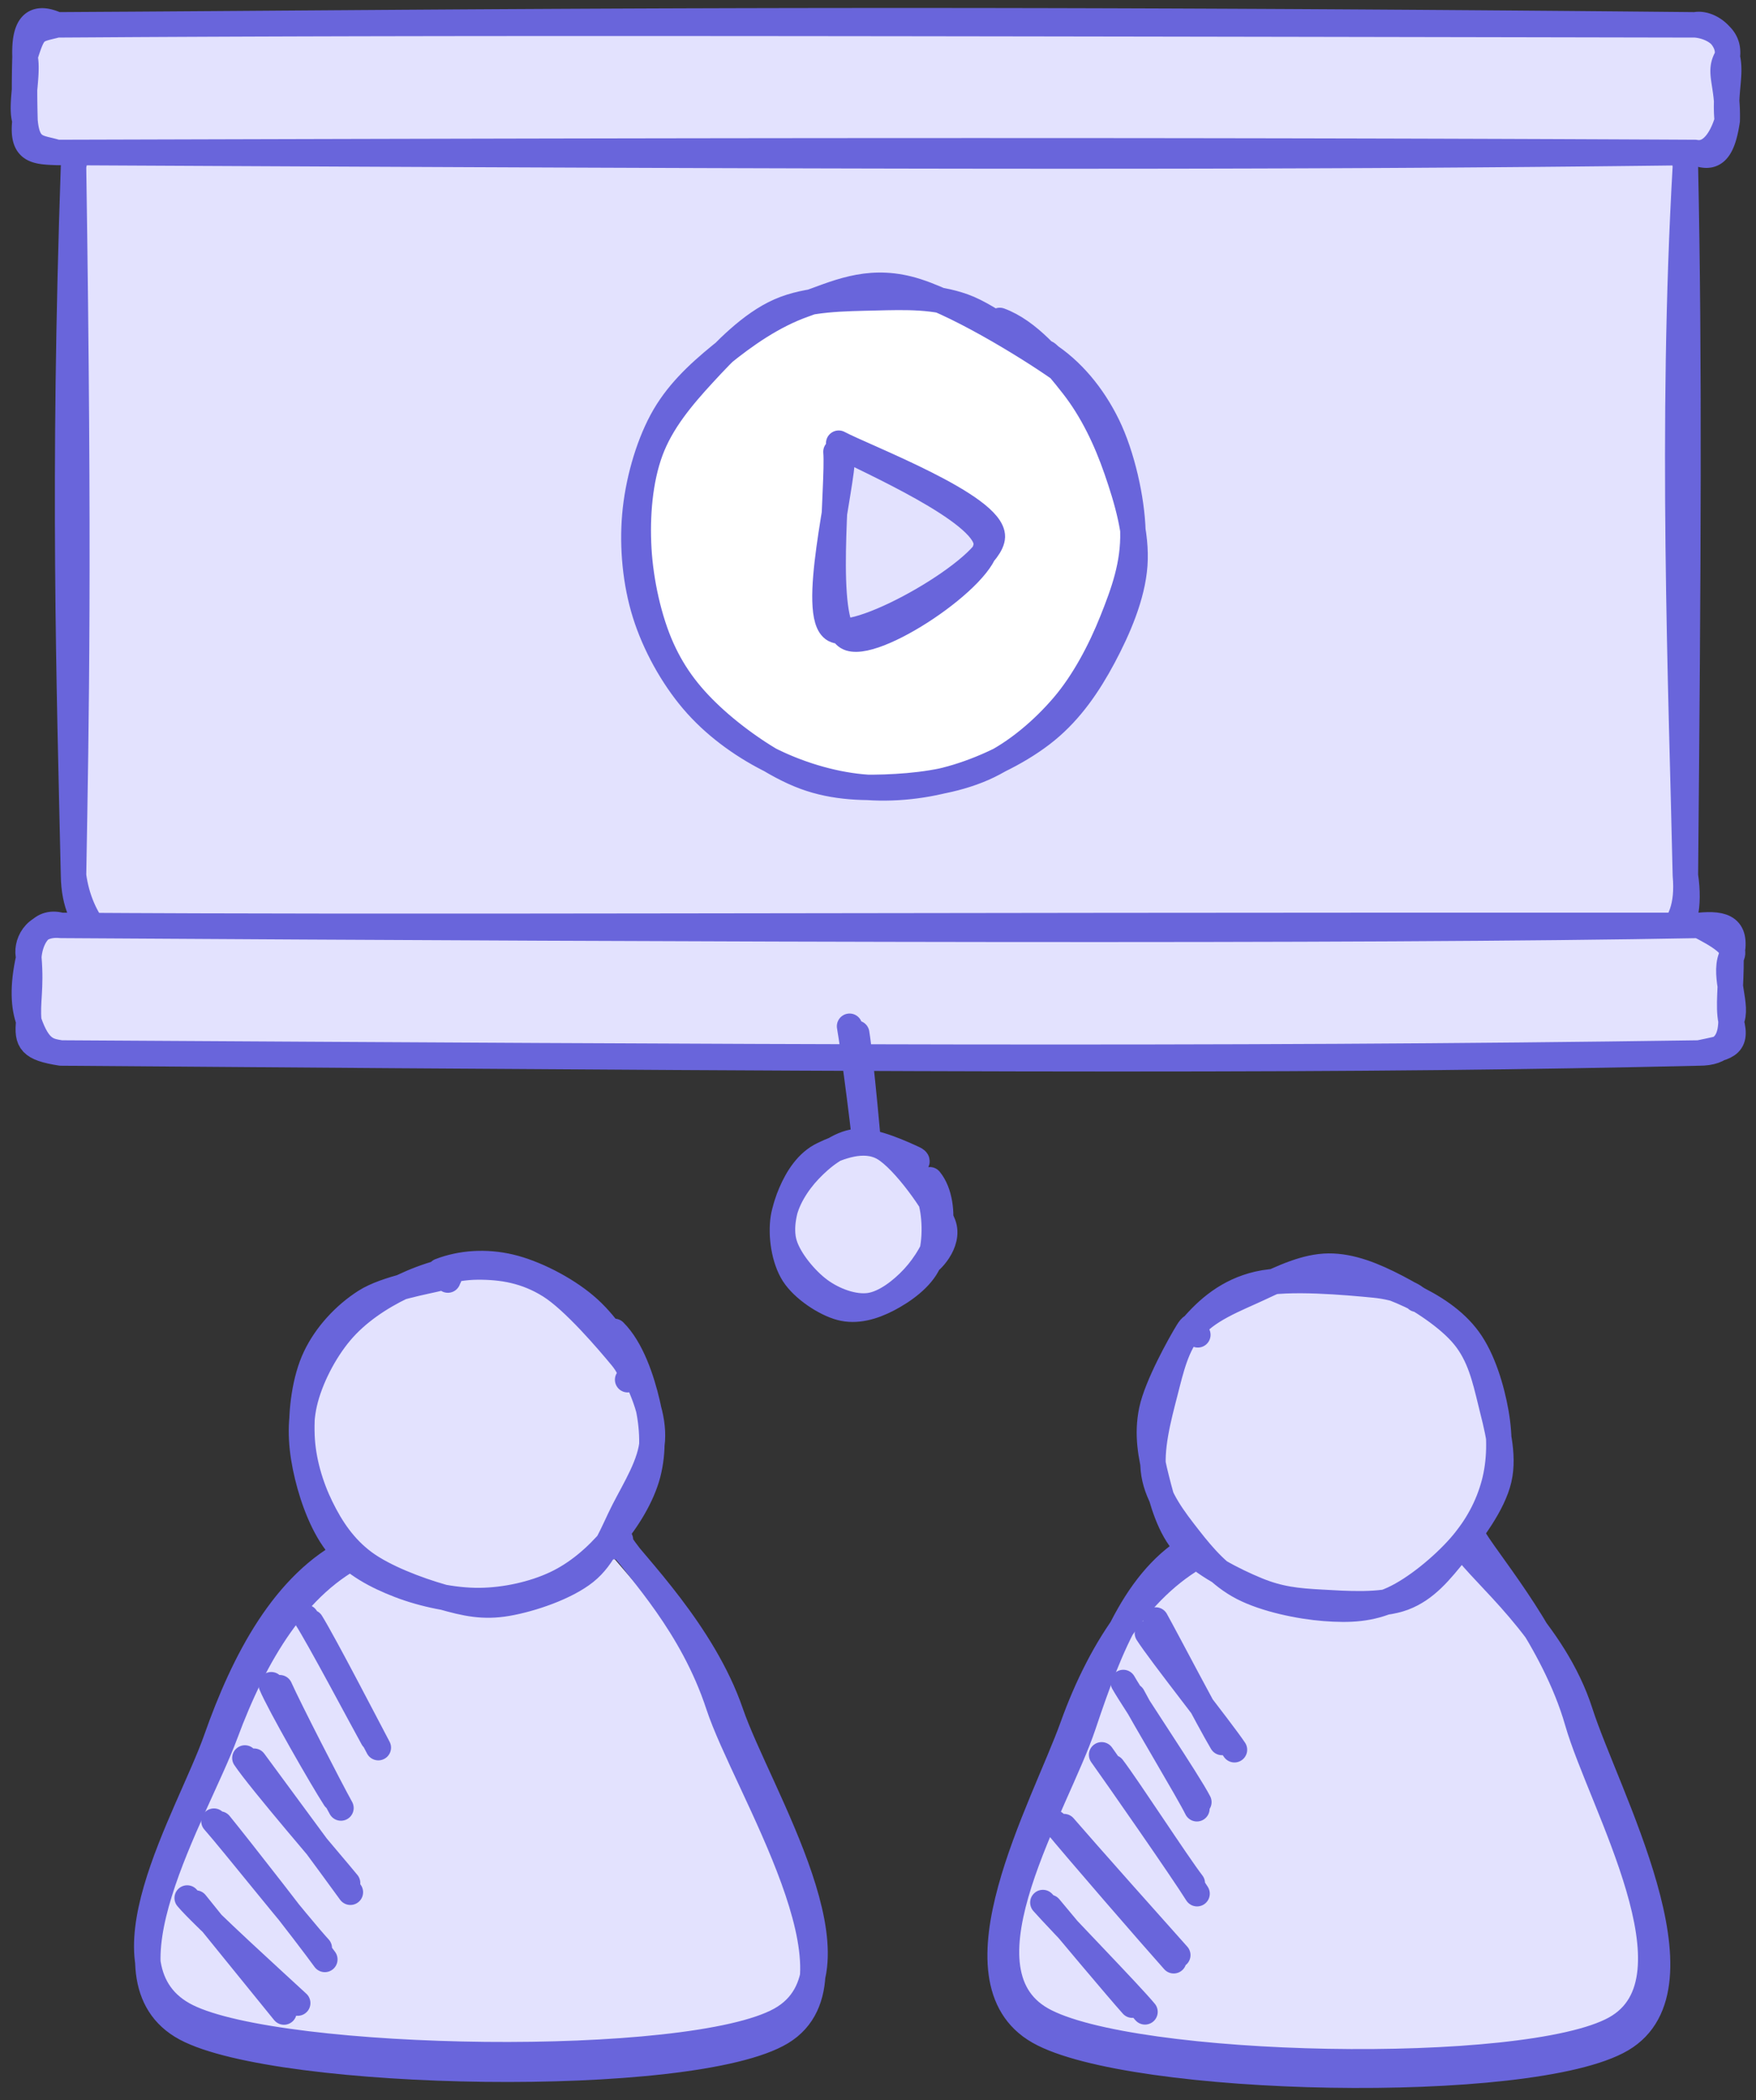 <svg viewBox="0 0 138 165" fill="none" xmlns="http://www.w3.org/2000/svg"><rect x="0" y="0" width="138" height="165" fill="#333333" stroke="none"/><g clip-path="url(#a)"><path d="m11.55 6.521 114.882-.02 4.293.973 1.369 1.457.168 4.434.44 55.498-.595 3.556-1.573 2.251-4.433.734-114.808.115-3.06-1.048-2.497-2.759.721-3.003-.73-55.875 1.064-1.95.021-2.498 2.04-.472 3.437-1.008" fill="#E3E2FE"/><path d="M12.061 6.822c42.517-.332 85.113-.654 114.106 0m-114.106 0c44.606.049 88.915.018 114.106 0m-114.106 0C7.883 6.67 6.534 9.165 5.778 13.07m6.283-6.248c-3.454.646-5.415 1.355-6.283 6.248m120.389-6.248c3.423-.486 5.903 2.349 6.284 6.248m-6.284-6.248c3.67.603 7.067 1.423 6.284 6.248m0 0c-1.174 20.402-.324 40.87 0 55.71m0-55.71c.322 15.398.224 30.96 0 55.71m0 0c.428 4.795-2.496 5.927-6.284 6.247m6.284-6.248c.717 4.866-1.638 7.074-6.284 6.248m0 0c-27.612.672-55.472.188-114.106 0m114.106 0c-29.165-.576-58.4-.527-114.106 0m0 0c-3.426.569-5.816-2.704-6.283-6.248m6.283 6.248c-3.324-.404-6.219-1.706-6.283-6.248m0 0c-.34-15.249-.85-31.052 0-55.709m0 55.71c.214-12.22.465-24.702 0-55.71" stroke="#6965DB" stroke-width="2" stroke-linecap="round"/><path d="m4.818 1.617 128.861-.121 1.518.425.913 2.093-.515 4.907.073 2.435-2.376 1.068-128.85-.933-2.084.523-.8-2.734.815-5.539.063-1.968 2.082-.043" fill="#E3E2FE"/><path d="M4.486 1.953c31.255-.176 62.584-.637 128.731 0m-128.731 0c27.438-.186 54.944-.141 128.731 0m-128.731 0c-1.734.443-1.813.247-2.521 2.507m2.52-2.507c-1.935-.88-2.595.152-2.52 2.507m131.252-2.507c1.133.078 2.786.818 2.521 2.507m-2.521-2.507c1.196-.247 2.794 1.132 2.521 2.507m0 0c-.76 1.243.069 2 0 5.012m0-5.012c.35 1.41-.218 2.7 0 5.012m0 0c-.349 1.161-1.143 2.768-2.521 2.507m2.521-2.507c-.371 2.5-1.103 3.106-2.521 2.507m0 0c-33.063.421-66.11.32-128.731 0m128.731 0c-47.335-.244-94.721-.092-128.731 0m0 0c-1.357-.434-2.321-.16-2.521-2.507m2.52 2.507c-1.76-.06-2.793-.127-2.52-2.507m0 0c-.393-1.154.294-3.628 0-5.012m0 5.012a83.685 83.685 0 0 1 0-5.012" stroke="#6965DB" stroke-width="2" stroke-linecap="round"/><path d="m4.819 72.339 128.965.9.658-.17 1.569 1.123.002 5.428.135 3.008-2.517.875L4.47 82.172l-1.97-.463.118-1.738.328-5.635.463-1.708 1.514-.498" fill="#E3E2FE"/><path d="M4.785 72.706c50.976.318 102.405.498 128.731 0m-128.73 0c28.322.185 56.85-.028 128.73 0m-128.73 0c-1.727-.49-2.447 1.28-2.522 2.507m2.521-2.507c-2.148-.22-2.794 1.595-2.521 2.507m131.252-2.507c1.999-.196 3.079.185 2.522 2.507m-2.522-2.507c1.446.742 3.113 1.683 2.522 2.507m0 0c-.597 1.523.604 3.92 0 5.012m0-5.012c.015 2.296-.246 3.815 0 5.012m0 0c.597 2.072-.564 2.085-2.522 2.507m2.522-2.507c-.032 1.527-.591 2.517-2.522 2.507m0 0c-26.528.62-52.8.594-128.73 0m128.73 0c-37.61.555-74.95.318-128.73 0m0 0c-2.387-.37-2.699-.879-2.522-2.507m2.521 2.507c-.95-.166-1.736-.213-2.521-2.507m0 0c-.403-1.103-.526-2.683 0-5.012m0 5.012c-.14-1.533.212-2.513 0-5.012" stroke="#6965DB" stroke-width="2" stroke-linecap="round"/><path d="M62.287 24.268c2.167-1.127 5.572-1.601 8.166-1.568 2.592.033 5.172.717 7.391 1.77 2.217 1.052 4.31 2.727 5.917 4.547 1.606 1.82 2.867 4.002 3.723 6.372.856 2.37 1.479 5.358 1.412 7.854-.067 2.495-.733 4.852-1.81 7.118-1.079 2.27-2.785 4.698-4.659 6.492-1.873 1.795-4.243 3.464-6.582 4.276-2.338.813-5.01.746-7.451.596-2.443-.15-4.96-.535-7.2-1.496-2.238-.96-4.482-2.489-6.234-4.27-1.75-1.78-3.444-3.983-4.273-6.416-.828-2.432-.777-5.63-.695-8.179.08-2.55.189-4.88 1.184-7.117.996-2.237 2.382-4.479 4.792-6.308 2.411-1.832 7.52-3.954 9.67-4.677 2.149-.722 3.152-.011 3.227.34m16.33 6.453c1.521 1.607 1.941 4.323 2.468 6.752.526 2.429.797 5.256.695 7.828-.104 2.57-.151 5.402-1.308 7.595-1.157 2.193-3.495 3.99-5.632 5.559-2.138 1.57-4.771 3.278-7.195 3.858-2.42.58-4.88-.047-7.334-.38-2.454-.335-5.2-.466-7.395-1.62-2.195-1.151-4.273-3.373-5.775-5.3-1.502-1.93-2.513-3.87-3.236-6.268-.722-2.398-1.406-5.522-1.1-8.119.309-2.596 1.642-5.375 2.94-7.458 1.296-2.084 2.92-3.534 4.846-5.044 1.925-1.507 4.265-3.36 6.708-4.006 2.443-.646 5.435-.117 7.947.123 2.511.242 4.919.105 7.122 1.326 2.201 1.22 5.12 4.977 6.09 5.992.97 1.015.064-.006-.274.101" fill="#fff"/><path d="M78.568 25.176c2.26.828 4.224 3.18 5.756 5.139 1.53 1.96 2.62 4.272 3.43 6.617.81 2.347 1.599 5.01 1.426 7.459-.175 2.446-1.314 5.059-2.469 7.226-1.156 2.167-2.55 4.21-4.463 5.777-1.912 1.57-4.597 2.9-7.018 3.638-2.421.738-5.038 1.025-7.51.793-2.47-.233-5.108-1.057-7.32-2.185-2.21-1.129-4.327-2.687-5.945-4.589-1.618-1.901-3-4.397-3.762-6.828-.76-2.428-1.021-5.22-.801-7.75.22-2.526.991-5.316 2.118-7.415 1.128-2.099 2.779-3.655 4.644-5.178 1.866-1.52 4.092-3.089 6.551-3.954 2.46-.863 4.862-2.071 8.208-1.226 3.344.844 9.349 4.528 11.862 6.297 2.514 1.769 3.49 4.106 3.217 4.315m-4.307-5.555c2.052 1.295 3.715 3.32 4.856 5.655 1.141 2.337 1.929 5.806 1.992 8.362.06 2.558-.713 4.706-1.623 6.984-.907 2.277-2.21 4.78-3.832 6.684-1.624 1.904-3.714 3.676-5.903 4.737-2.19 1.06-4.827 1.482-7.234 1.622-2.41.143-4.846.106-7.214-.771-2.369-.877-5.127-2.806-6.999-4.489-1.87-1.685-3.216-3.38-4.22-5.615-1.005-2.236-1.659-5.217-1.806-7.8-.147-2.582.075-5.397.923-7.69.848-2.292 2.476-4.233 4.165-6.064 1.686-1.834 3.707-3.938 5.957-4.932 2.25-.996 5.131-.98 7.543-1.043 2.413-.06 4.677-.13 6.933.674 2.254.802 5.535 3.542 6.598 4.149 1.062.607-.096-.687-.222-.508" stroke="#6965DB" stroke-width="2" stroke-linecap="round"/><path fill-rule="evenodd" clip-rule="evenodd" d="m65.283 35.18-.713 12.115 1.159 2.609 1.347-.256 4.141-.922 3.586-3.328 3.389-2.02.58-1.628-.645-1.144-2.543-1.359-9.158-4.485" fill="#E3E2FE"/><path d="M66.207 35.762c.008 2.398-2.608 12.644-.644 13.712 1.964 1.068 12.365-4.861 12.424-7.302.057-2.443-10.076-6.281-12.076-7.351m-.215.675c.215 2.496-1.08 13.363.888 14.564 1.97 1.2 11.016-4.858 10.924-7.363-.093-2.503-9.45-6.57-11.478-7.664M67.325 81.178c.31 1.886 1.008 9.376 1.106 11.23m-1.665-11.777c.316 1.765 1.288 9.275 1.404 11.079" stroke="#6965DB" stroke-width="2" stroke-linecap="round"/><path d="M70.594 90.499c1.15.47 2.358 1.806 2.902 3.014.546 1.207.71 2.935.368 4.235-.34 1.299-1.238 2.847-2.412 3.56-1.176.714-3.26.892-4.638.722-1.376-.17-2.716-.9-3.627-1.745-.91-.844-1.773-2.07-1.844-3.32-.072-1.25.542-3 1.416-4.176.874-1.177 2.186-2.767 3.827-2.884 1.642-.117 4.896 1.515 6.02 2.183 1.126.67.896 1.7.73 1.828m-10.864-1.54c.747-.876 3.203-1.627 4.627-1.924 1.425-.299 2.816-.488 3.923.136 1.106.625 2.266 2.297 2.712 3.613.444 1.318.54 2.993-.043 4.285-.585 1.295-2.288 2.793-3.466 3.476-1.178.683-2.329.996-3.601.627-1.27-.369-3.119-1.785-4.03-2.837-.91-1.05-1.555-2.216-1.435-3.472.118-1.257 1.742-3.448 2.146-4.069.405-.623.17.19.283.336" fill="#E3E2FE"/><path d="M73.075 92.693c.802.973.982 2.646.766 3.927-.214 1.283-1.135 2.772-2.058 3.764-.92.994-2.252 2.033-3.475 2.197-1.226.166-2.757-.398-3.869-1.211-1.109-.81-2.417-2.374-2.796-3.653-.379-1.277.02-2.845.523-4.012.502-1.168 1.278-2.404 2.491-2.988 1.214-.583 3.207-1.427 4.784-.517 1.578.91 4.12 4.471 4.685 5.977.566 1.505-1.113 3.096-1.29 3.055m-2.152-8.003c.96.539 2.073 1.77 2.458 3.09.385 1.323.416 3.54-.147 4.835-.562 1.295-2.072 2.335-3.228 2.933-1.155.599-2.469.986-3.704.656-1.233-.328-2.947-1.455-3.7-2.628-.75-1.176-1.014-3.052-.806-4.415.208-1.363 1.101-2.759 2.056-3.762.954-1.002 2.301-2.1 3.672-2.25 1.368-.15 3.864 1.031 4.544 1.346.679.314-.313.459-.47.542" stroke="#6965DB" stroke-width="2" stroke-linecap="round"/><path fill-rule="evenodd" clip-rule="evenodd" d="m47.761 121.861 6.533 7.621 6.22 14.003 3.553 7.713-.222 2.909-.436 3.257-1.374 1.493-2.588 1.648-5.125.744-9.241.453-6.508-.178-7.348-.136-10.88-.771-4.045-1.127-2.928-1.597-1.502-1.578-.163-2.027.222-2.423 1.192-3.567 5.873-17.17 3.281-3.667 1.866-3.366 4.606-2.941 3.89-1.134 15.91 1.294" fill="#E3E2FE"/><path d="M48.838 121.363c1.382 2.072 5.527 6.229 7.624 12.613 2.098 6.385 11.937 21.464 4.959 25.696-6.98 4.229-39.55 3.596-46.833-.311-7.285-3.909.819-16.903 3.128-23.135 2.311-6.233 5.604-11.809 10.727-14.261 5.124-2.451 16.736-.432 20.016-.448m-.087-.634c1.57 2.13 6.904 7.388 9.064 13.689 2.16 6.299 11.018 20.136 3.898 24.112-7.122 3.977-39.235 3.42-46.624-.254-7.391-3.675.133-15.681 2.286-21.796 2.152-6.115 5.33-12.283 10.625-14.892 5.294-2.609 17.549-.799 21.14-.76" stroke="#6965DB" stroke-width="2" stroke-linecap="round"/><path d="M35.978 99.486c1.785-.297 4.17.519 5.964 1.189 1.797.67 3.38 1.564 4.813 2.833 1.431 1.269 3.108 3.015 3.786 4.786.677 1.771.597 3.825.277 5.84-.319 2.015-1.177 4.633-2.192 6.246-1.015 1.615-2.205 2.437-3.901 3.44-1.695 1.004-4.346 2.33-6.272 2.579-1.929.25-3.527-.376-5.29-1.083-1.766-.705-3.93-1.722-5.296-3.153-1.369-1.432-2.304-3.617-2.906-5.43-.601-1.816-.896-3.62-.707-5.458.186-1.837.834-3.983 1.834-5.57 1-1.588 2.056-2.952 4.165-3.958 2.108-1.007 6.686-1.822 8.49-2.08 1.803-.255 2.317.29 2.33.539m-7.066-.052c1.809-.568 4.228-.461 6.038-.139 1.81.324 3.213 1.041 4.825 2.076 1.61 1.033 3.87 2.335 4.836 4.125.966 1.791.874 4.548.956 6.621.081 2.072.193 4.046-.467 5.813-.66 1.767-1.973 3.6-3.487 4.788-1.516 1.187-3.558 1.858-5.602 2.335-2.045.476-4.747.935-6.667.525-1.919-.41-3.32-1.833-4.852-2.983-1.53-1.151-3.325-2.244-4.328-3.919-1.003-1.675-1.697-4.134-1.693-6.135.004-1.999.953-4.206 1.717-5.871.764-1.668 1.394-3.017 2.865-4.126 1.468-1.111 5.042-2.126 5.951-2.534.91-.408-.465-.108-.496.09" fill="#E3E2FE"/><path d="M48.279 104.604c1.347 1.339 2.152 3.756 2.59 5.625.44 1.87.51 3.817.047 5.592-.464 1.773-1.616 3.618-2.828 5.055-1.211 1.435-2.71 2.743-4.446 3.557-1.735.813-3.929 1.301-5.969 1.32-2.04.018-4.438-.5-6.276-1.206-1.84-.709-3.548-1.617-4.755-3.046-1.206-1.428-2.033-3.648-2.485-5.522-.453-1.876-.661-3.848-.227-5.735.436-1.886 1.549-4.051 2.837-5.578 1.286-1.527 3.089-2.733 4.884-3.587 1.795-.853 3.95-1.525 5.879-1.534 1.926-.012 3.801.29 5.684 1.472 1.884 1.179 4.6 4.377 5.618 5.607 1.018 1.23.692 1.777.493 1.777m-14.752-8.538c1.675-.644 3.618-.77 5.517-.324 1.9.447 4.271 1.655 5.875 3.003 1.607 1.347 2.877 3.309 3.759 5.078.884 1.771 1.66 3.694 1.541 5.538-.117 1.845-1.37 3.801-2.25 5.527-.88 1.728-1.498 3.62-3.024 4.835-1.524 1.214-4.245 2.128-6.123 2.452-1.877.324-3.263.023-5.138-.514-1.874-.535-4.523-1.525-6.11-2.7-1.584-1.175-2.587-2.687-3.402-4.35-.815-1.664-1.416-3.667-1.488-5.629-.073-1.963.22-4.388 1.05-6.143.83-1.755 2.297-3.348 3.937-4.387 1.638-1.039 4.819-1.564 5.899-1.843 1.08-.28.573-.034.581.166M24.451 127.469c1.049 1.703 4.415 8.204 5.28 9.839m-5.688-10.23c1.023 1.578 4.389 7.941 5.257 9.499M21.986 132.6c.723 1.622 3.93 7.868 4.809 9.452m-5.479-9.686c.597 1.458 4.03 7.45 5 8.936M19.963 138.373c1.247 1.71 6.376 8.632 7.572 10.296m-8.289-10.548c1.212 1.804 6.812 8.287 8.069 9.825M17.27 143.308c1.455 1.783 6.938 8.81 8.257 10.64m-8.715-10.864c1.39 1.57 6.69 8.237 8.281 9.971M15.383 149.52c1.09 1.374 5.804 7.16 6.935 8.561m-7.607-8.958c1.233 1.472 7.263 6.934 8.685 8.254" stroke="#6965DB" stroke-width="2" stroke-linecap="round"/><path fill-rule="evenodd" clip-rule="evenodd" d="m114.531 122.411 6.777 7.285 6.835 14.203 2.435 8.169-.803 2.905-.122 3.196-.157 1.34-3.941.929-3.444 1.668-10.258.107-6.873 1.099-7.198-1.032-10.694-1.822-4.648-.756-2.347-1.796-1.245-.088-.516-3.27.202-3.462.538-1.898 7.978-16.977 1.776-4.885 2.605-3.251 3.668-2.308 4.876-1.238 15.78 1.884" fill="#E3E2FE"/><path d="M115.032 121.536c1.447 2.146 7.089 6.551 9.159 13 2.067 6.449 10.35 21.515 3.255 25.695-7.094 4.181-38.63 3.484-45.823-.615-7.19-4.1.397-17.65 2.67-23.977 2.275-6.328 5.876-11.674 10.97-13.989 5.093-2.316 16.284.076 19.593.091m1.066-.755c1.39 2.243 6.205 7.884 8.039 14.282 1.834 6.401 9.981 20.219 2.965 24.116-7.016 3.897-38.1 3.243-45.065-.726-6.965-3.97 1.18-16.833 3.275-23.095 2.097-6.261 4.338-12.072 9.304-14.472 4.966-2.399 17.134-.017 20.488.074" stroke="#6965DB" stroke-width="2" stroke-linecap="round"/><path d="M103.833 99.731c1.804-.287 3.788.84 5.58 1.625 1.793.785 3.894 1.683 5.175 3.089 1.28 1.404 1.951 3.469 2.509 5.342.556 1.872 1.139 4.098.829 5.895-.311 1.794-1.432 3.411-2.687 4.879-1.256 1.468-3.11 2.966-4.846 3.924-1.738.959-3.638 1.725-5.576 1.826-1.937.104-4.305-.463-6.048-1.209-1.744-.745-3.134-1.868-4.413-3.264-1.278-1.394-2.625-3.257-3.257-5.108-.635-1.851-.957-4.176-.542-5.996.414-1.818 1.777-3.409 3.028-4.915 1.25-1.505 2.342-3.176 4.48-4.114 2.137-.935 6.483-1.446 8.34-1.505 1.858-.057 2.83.924 2.806 1.16m-8.763-.732c1.59-.906 3.564-1.3 5.425-1.014 1.86.29 4.143 1.529 5.738 2.746 1.594 1.216 2.855 2.973 3.829 4.549.974 1.576 1.783 3.02 2.012 4.905.23 1.882-.015 4.5-.632 6.398-.616 1.896-1.667 3.774-3.067 4.983-1.4 1.206-3.495 1.851-5.339 2.265-1.844.414-3.751.49-5.724.218-1.975-.273-4.37-.802-6.12-1.847-1.754-1.044-3.52-2.852-4.4-4.424-.879-1.574-.724-3.212-.877-5.01-.153-1.798-.75-4.005-.037-5.782.713-1.774 2.765-3.59 4.31-4.875 1.547-1.285 4.192-2.341 4.968-2.835.776-.494-.397-.318-.314-.125" fill="#E3E2FE"/><path d="M104.764 100.225c1.975-.099 4.304.729 6.079 1.562 1.777.834 3.456 1.904 4.576 3.441 1.121 1.536 1.818 3.879 2.15 5.775.33 1.896.312 3.847-.163 5.6-.473 1.754-1.361 3.415-2.686 4.92-1.326 1.508-3.492 3.312-5.263 4.118-1.771.809-3.397.877-5.365.727-1.967-.151-4.667-.711-6.444-1.631-1.775-.921-3.052-2.409-4.212-3.895-1.16-1.486-2.435-3.122-2.75-5.022-.313-1.902.37-4.455.867-6.379.495-1.925.887-3.737 2.107-5.162 1.22-1.427 2.821-2.847 5.211-3.399 2.388-.555 7.042-.12 9.119.08 2.078.201 3.362.937 3.344 1.122m-17.759 2.486c1.125-1.615 3.603-2.507 5.41-3.357 1.807-.847 3.629-1.72 5.426-1.733 1.796-.014 3.585.728 5.358 1.65 1.775.919 4.055 2.366 5.284 3.873 1.23 1.506 1.636 3.294 2.094 5.165.457 1.868 1.105 4.096.653 6.054-.451 1.957-2.11 4.14-3.361 5.694-1.251 1.552-2.378 2.962-4.143 3.624-1.766.664-4.527.457-6.449.351-1.92-.103-3.311-.242-5.086-.976-1.775-.734-4.253-1.978-5.565-3.432-1.311-1.453-1.857-3.511-2.305-5.292-.448-1.782-.787-3.475-.38-5.4.406-1.926 2.21-5.167 2.815-6.153.605-.986.52 0 .809.24M90.826 127.281c.836 1.499 4.237 7.999 5.207 9.622m-5.861-8.591c.98 1.544 5.81 7.624 6.841 9.161M88.277 132.191c.853 1.504 5.086 7.742 5.938 9.398m-5.201-8.334c.799 1.556 4.402 7.539 5.046 8.855M86.574 137.874c1.208 1.691 6.34 9.052 7.5 10.909m-6.634-9.911c1.147 1.494 5.059 7.529 6.26 9.087M83.617 143.513c1.569 1.825 7.399 8.376 8.942 10.096m-9.657-10.376c1.565 1.92 7.686 8.976 9.337 10.819M82.48 149.857c1.148 1.388 5.35 6.396 6.507 7.685m-7.03-8.062c1.322 1.492 6.845 7.162 8.025 8.587" stroke="#6965DB" stroke-width="2" stroke-linecap="round"/></g><defs><clipPath id="a"><path fill="#fff" d="M0 0h138v165H0z"/></clipPath></defs></svg>
